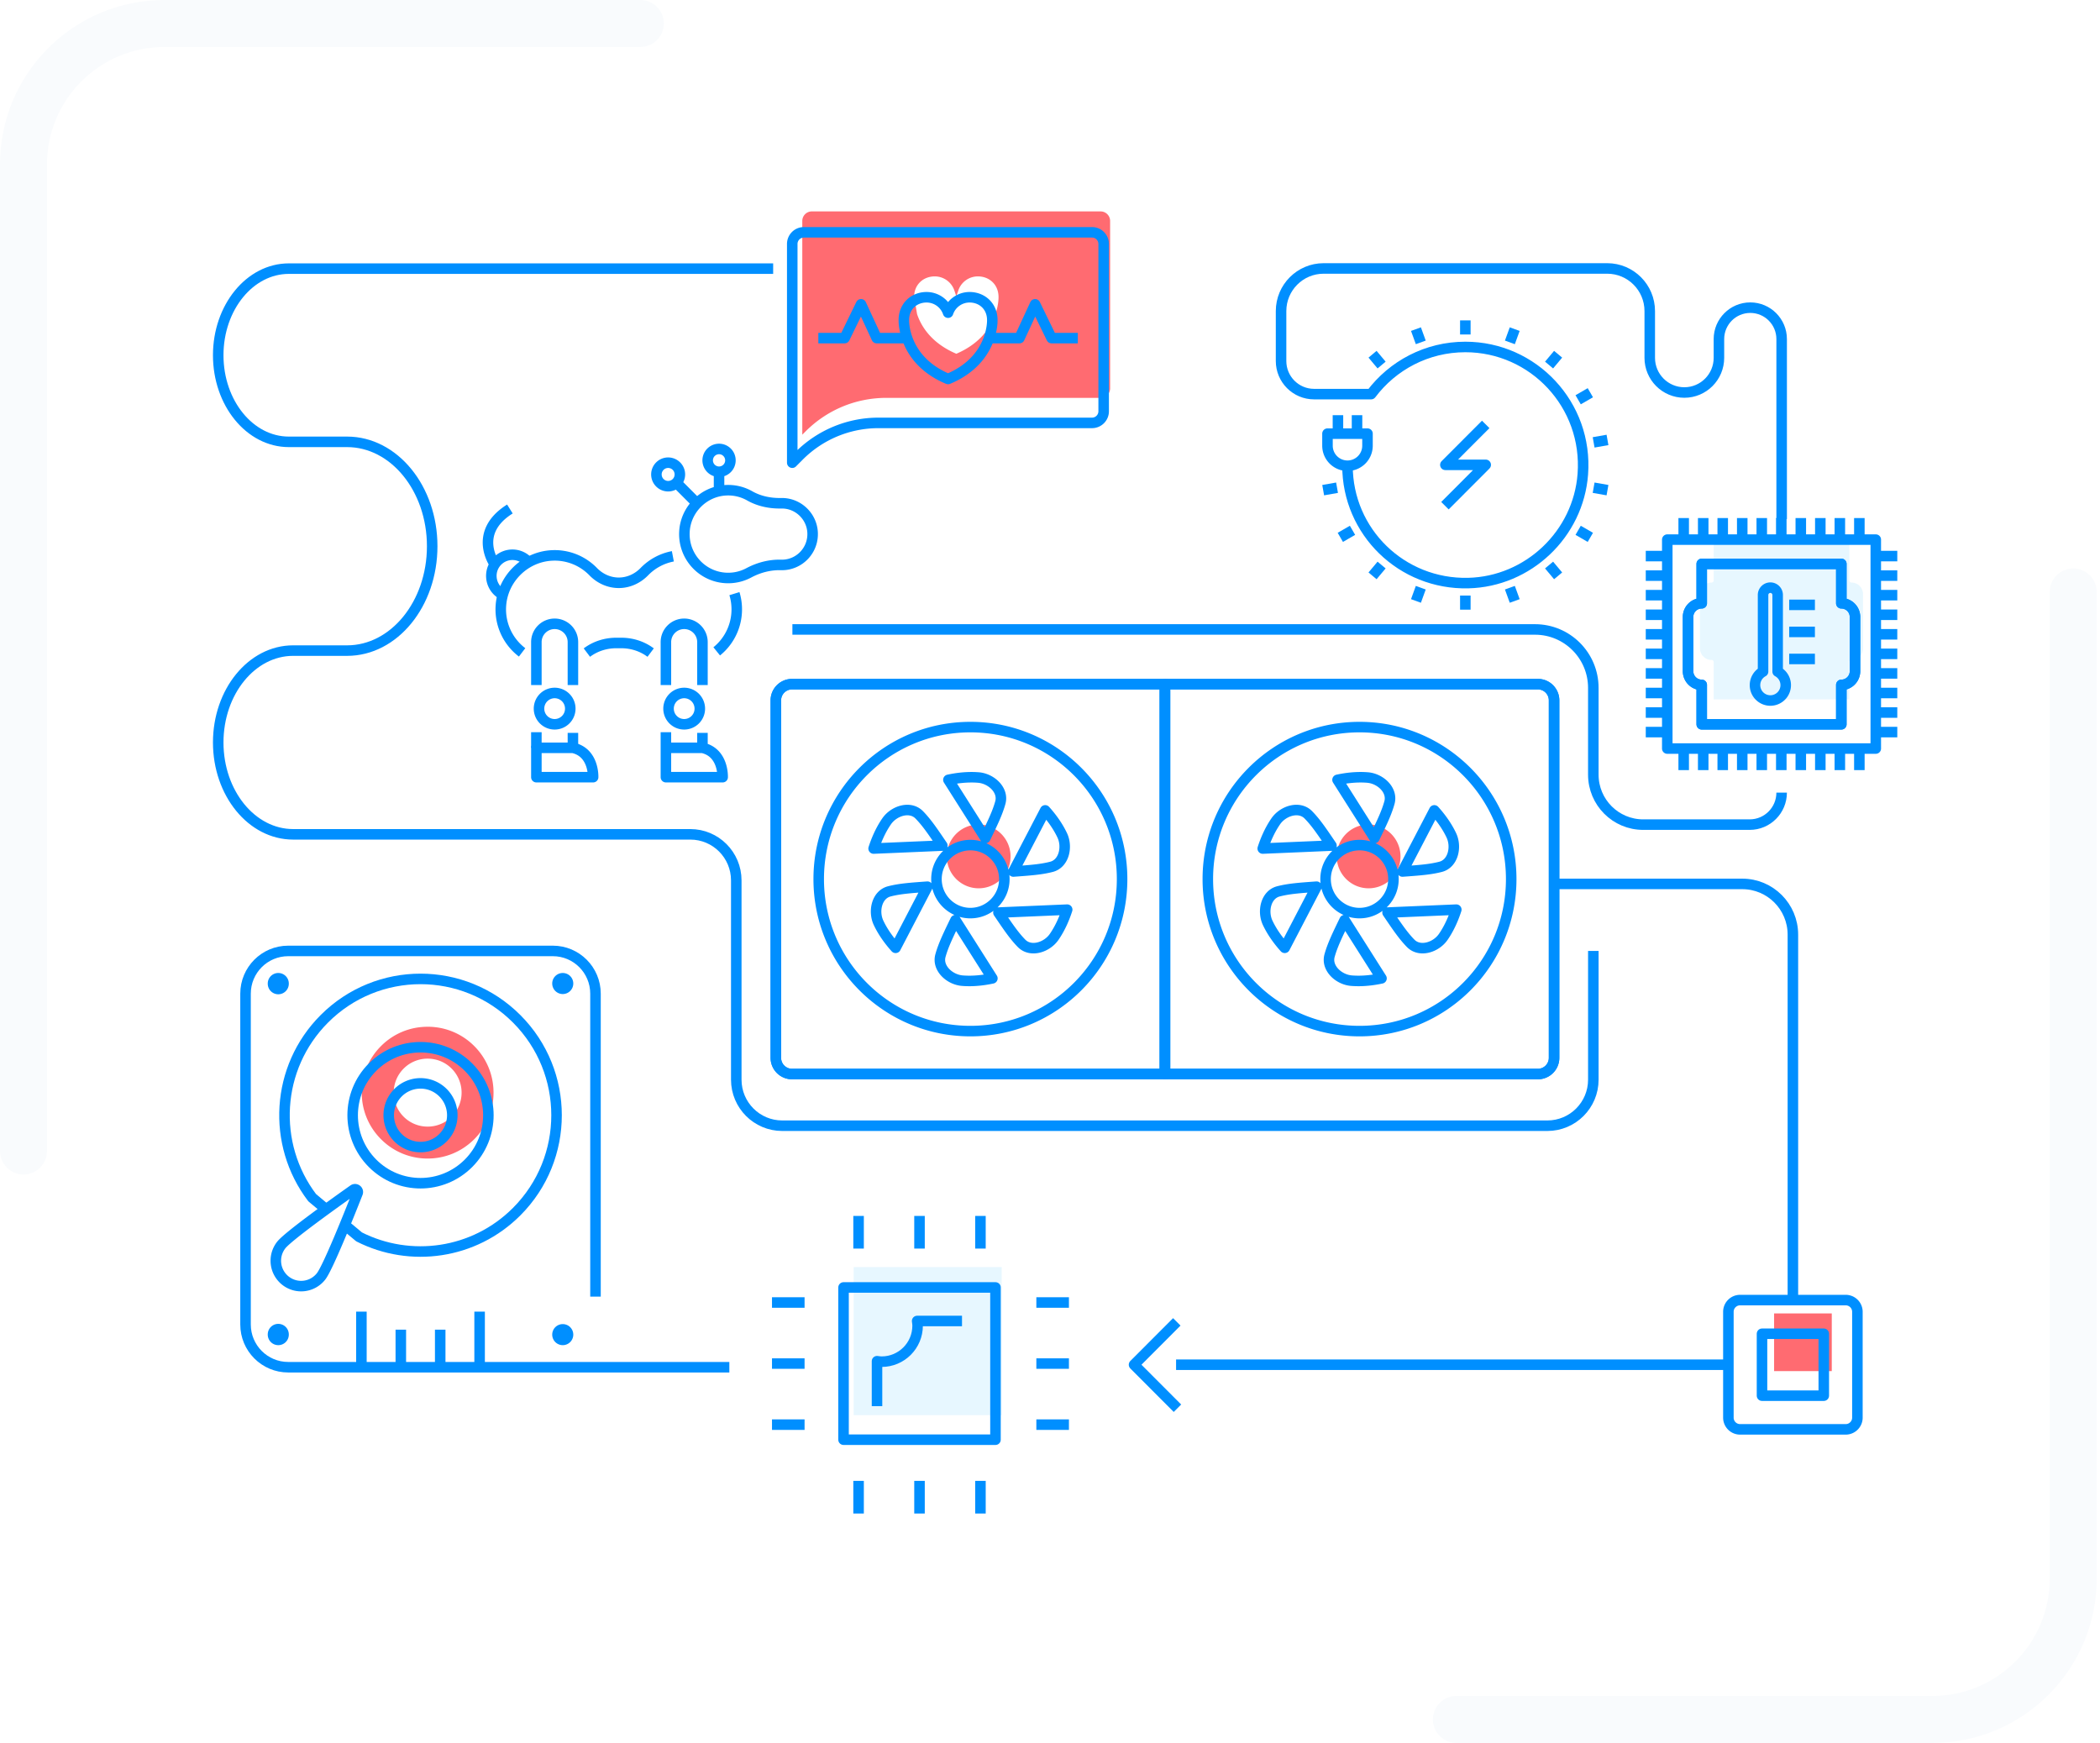 <svg xmlns="http://www.w3.org/2000/svg" width="447" height="371" viewBox="0 0 447 371">
    <defs>
        <filter id="a" width="137.2%" height="148.5%" x="-18.7%" y="-24.5%" filterUnits="objectBoundingBox">
            <feOffset dy="7" in="SourceAlpha" result="shadowOffsetOuter1"/>
            <feGaussianBlur in="shadowOffsetOuter1" result="shadowBlurOuter1" stdDeviation="13.5"/>
            <feColorMatrix in="shadowBlurOuter1" result="shadowMatrixOuter1" values="0 0 0 0 0 0 0 0 0 0.561 0 0 0 0 1 0 0 0 0.3 0"/>
            <feMerge>
                <feMergeNode in="shadowMatrixOuter1"/>
                <feMergeNode in="SourceGraphic"/>
            </feMerge>
        </filter>
    </defs>
    <g fill="none" fill-rule="evenodd">
        <path fill="#FF6B71" d="M203.558 75.299c-5.138-2.191-7.347-5.6-8.284-8.242a2.176 2.176 0 0 1-.072-.225l-.622-3.598c-.01-1.28.441-2.39 1.28-3.202.802-.775 1.91-1.199 3.11-1.199 1.883 0 3.551 1.2 4.164 2.976l.424 1.253.432-1.253a4.388 4.388 0 0 1 4.156-2.976c1.208 0 2.307.424 3.11 1.2.847.81 1.289 1.92 1.289 3.219 0 .08.216 8.115-8.987 12.047M234.268 45h-61.466c-1.118 0-2.029.91-2.029 2.029v45.494l.667-.668c4.616-4.626 10.745-7.169 17.271-7.169h45.558c1.117 0 2.028-.91 2.028-2.029V47.03c0-1.118-.91-2.029-2.028-2.029M96.137 237.696a7.185 7.185 0 0 1-5.111 2.11 7.185 7.185 0 0 1-5.111-2.11 7.246 7.246 0 0 1 0-10.235 7.156 7.156 0 0 1 5.11-2.12c1.93 0 3.75.75 5.112 2.12a7.246 7.246 0 0 1 0 10.235m4.804-15.041a13.927 13.927 0 0 0-9.915-4.103c-3.75 0-7.265 1.451-9.916 4.103a13.946 13.946 0 0 0-4.11 9.919 13.93 13.93 0 0 0 4.11 9.92 13.92 13.92 0 0 0 9.916 4.111c3.74 0 7.265-1.46 9.915-4.112a13.93 13.93 0 0 0 4.11-9.92c0-3.741-1.46-7.267-4.11-9.918"/>
        <path fill="#E7F7FF" d="M394.098 124.003a.446.446 0 0 1-.451-.451v-7.936h-28.872v7.936c0 .252-.207.45-.45.45a2.474 2.474 0 0 0-2.47 2.472v11.542a2.466 2.466 0 0 0 2.47 2.462c.243 0 .45.207.45.45v7.945h28.872v-7.944c0-.244.198-.451.45-.451 1.362 0 2.462-1.1 2.462-2.462v-11.542c0-1.362-1.1-2.471-2.461-2.471"/>
        <path fill="#FF6B71" d="M215.105 182.292a6.793 6.793 0 0 1-6.788 6.79c-3.74 0-6.787-3.048-6.787-6.79s3.046-6.79 6.787-6.79a6.793 6.793 0 0 1 6.788 6.79M298.106 182.292a6.793 6.793 0 0 1-6.787 6.79c-3.741 0-6.788-3.048-6.788-6.79s3.047-6.79 6.788-6.79a6.793 6.793 0 0 1 6.787 6.79M377.629 291.846h12.277v-12.273h-12.277z"/>
        <path fill="#E7F7FF" d="M181.708 301.224h31.513v-31.516h-31.513z"/>
        <g stroke="#008FFF" stroke-linejoin="round" stroke-width="2.24" filter="url(#a)" transform="translate(46 42)">
            <path d="M165.219 19.12c.001-2.919-2.166-4.848-4.839-4.848a4.837 4.837 0 0 0-4.575 3.283 4.838 4.838 0 0 0-4.575-3.283c-2.672 0-4.84 1.93-4.838 4.849 0 0-.338 8.485 9.413 12.546 9.752-4.061 9.414-12.546 9.414-12.546z"/>
            <path d="M147.092 22.97h-6.482l-3.33-7.199-3.504 7.198h-5.588M164.519 22.97h6.48l3.331-7.199 3.505 7.198h5.588"/>
            <path d="M188.922 2.93v35.609a2.476 2.476 0 0 1-2.473 2.478h-45.463a23.87 23.87 0 0 0-16.911 7.028l-1.438 1.444V2.93A2.476 2.476 0 0 1 125.11.45h61.339a2.476 2.476 0 0 1 2.473 2.48zM78.922 89.908c1.801-1.352 4.009-2.046 6.258-2.046h1.059c2.25 0 4.457.694 6.258 2.046M97.222 69.414a11.436 11.436 0 0 0-6.073 3.273c-1.44 1.48-3.378 2.365-5.44 2.365-2.062 0-4-.885-5.44-2.365a11.414 11.414 0 0 0-8.732-3.46c-5.792.258-10.56 4.944-10.92 10.743a11.487 11.487 0 0 0 4.518 9.892M106.558 89.647a11.481 11.481 0 0 0 4.243-9.677c-.055-.9-.217-1.774-.473-2.608M68.17 110.18v-3.323M75.951 107v3.18"/>
            <path d="M68.17 96.816V87.68a3.894 3.894 0 0 1 3.89-3.898 3.894 3.894 0 0 1 3.891 3.898v9.137M75.388 101.837a3.33 3.33 0 0 1-3.327 3.334 3.33 3.33 0 0 1-3.327-3.334 3.33 3.33 0 0 1 3.327-3.334 3.33 3.33 0 0 1 3.327 3.334zM102.96 101.837a3.33 3.33 0 0 1-3.328 3.334 3.33 3.33 0 0 1-3.327-3.334 3.33 3.33 0 0 1 3.327-3.334 3.33 3.33 0 0 1 3.327 3.334zM68.17 116.426h12.08s.228-5.242-4.299-6.246h-7.78v6.246zM95.742 110.18v-3.323M103.523 107v3.18M95.742 96.816V87.68a3.894 3.894 0 0 1 3.89-3.898 3.894 3.894 0 0 1 3.89 3.898v9.137M95.742 116.426h12.08s.228-5.242-4.3-6.246h-7.78v6.246zM61.023 77.577a4.496 4.496 0 0 1-2.438-4 4.49 4.49 0 0 1 4.486-4.495c1.368 0 2.593.614 3.416 1.582M59.317 71.118s-4.85-6.713 3.218-11.774M120.928 58.14a6.835 6.835 0 0 0-.635-.018c-2.34.046-4.672-.417-6.707-1.573a9.277 9.277 0 0 0-5.125-1.192c-4.795.27-8.648 4.25-8.783 9.06-.149 5.284 4.082 9.614 9.321 9.614a9.27 9.27 0 0 0 4.373-1.09c2.12-1.13 4.469-1.757 6.868-1.691l.182.002c3.757 0 6.775-3.168 6.54-6.983-.2-3.238-2.805-5.885-6.034-6.129zM97.984 53.759l4.112 4.12M97.984 50.221c.975.977.975 2.56 0 3.538a2.493 2.493 0 0 1-3.531 0 2.505 2.505 0 0 1 0-3.538 2.493 2.493 0 0 1 3.53 0zM107.055 51.414v4.077M109.475 48.989a2.423 2.423 0 0 1-2.42 2.425 2.422 2.422 0 0 1-2.42-2.425 2.422 2.422 0 0 1 2.42-2.425 2.423 2.423 0 0 1 2.42 2.425zM275.39 76.097l1.025 2.821M265.906 77.773v3.002M256.422 76.097l-1.024 2.821M242.854 39.369v3.936M238.792 39.369v3.936M236.565 43.305v2.564a4.262 4.262 0 0 0 4.259 4.267 4.262 4.262 0 0 0 4.257-4.267v-2.564h-8.516z"/>
            <path d="M240.823 50.137c0 14.085 11.565 25.311 25.699 24.977 12.77-.303 23.432-10.411 24.393-23.173 1.114-14.764-10.511-27.087-25.008-27.087-8.2 0-15.479 3.94-20.056 10.036h-12.14c-3.88 0-7.026-3.153-7.026-7.041V17.216c0-5.012 4.055-9.075 9.057-9.075h60.363c5.002 0 9.056 4.063 9.056 9.075v9.955c0 4.075 3.296 7.377 7.362 7.377 4.067 0 7.363-3.302 7.363-7.377v-3.992c0-3.694 2.989-6.69 6.675-6.69 3.687 0 6.676 2.995 6.676 6.688v38.307"/>
            <path d="M270.245 41.337l-8.589 8.606h8.589l-8.677 8.694M265.906 22.202v-3.003M275.39 23.877l1.025-2.82M283.73 28.702l1.926-2.3M289.921 36.094l2.595-1.501M293.215 45.162l2.95-.52M293.215 54.812l2.95.521M289.921 63.88l2.595 1.502M283.73 71.272l1.926 2.3M248.082 71.272l-1.926 2.3M241.892 63.88l-2.595 1.502M238.598 54.812l-2.95.521M248.082 28.702l-1.926-2.3M256.422 23.877l-1.024-2.82M33.297 198.616c-5.64-5.651-5.64-14.815 0-20.466 5.64-5.652 14.785-5.652 20.426-.001 5.64 5.652 5.64 14.816 0 20.467-5.641 5.652-14.785 5.652-20.426 0zm-2.861 15.664c10.864 5.509 24.47 3.715 33.548-5.38 11.309-11.332 11.309-29.703 0-41.033-11.307-11.332-29.641-11.332-40.95 0-10.367 10.388-11.229 26.696-2.585 38.069l9.987 8.344z"/>
            <path d="M48.294 193.177a6.756 6.756 0 0 1-9.568 0 6.788 6.788 0 0 1 0-9.588 6.755 6.755 0 0 1 9.568 0 6.788 6.788 0 0 1 0 9.588zM14.354 160.396c0 .62-.502 1.123-1.12 1.123-.62 0-1.12-.503-1.12-1.123a1.121 1.121 0 1 1 2.24 0zM19.07 219.364a1.028 1.028 0 1 1-2.054 0 1.028 1.028 0 1 1 2.054 0zM74.906 160.396a1.121 1.121 0 0 1-2.24 0 1.121 1.121 0 1 1 2.24 0zM14.354 235.038c0-.62-.502-1.123-1.12-1.123-.62 0-1.12.503-1.12 1.123a1.121 1.121 0 1 0 2.24 0zM74.906 235.038a1.121 1.121 0 0 0-2.24 0 1.121 1.121 0 1 0 2.24 0z"/>
            <path d="M109.246 242.022H15.343c-5.015 0-9.079-4.073-9.079-9.097v-70.417c0-5.023 4.064-9.096 9.079-9.096h56.334c5.013 0 9.078 4.073 9.078 9.096v64.487"/>
            <path fill="#FFF" d="M22.338 222.693a5.383 5.383 0 0 1-7.57.909 5.408 5.408 0 0 1-.906-7.585c1.469-1.873 11.417-8.982 15.366-11.77.483-.34 1.11.153.894.703-1.77 4.504-6.315 15.87-7.784 17.743z"/>
            <path d="M30.93 242.022v-11.834M39.317 242.022v-7.989M47.702 242.022v-7.989M56.088 242.022v-11.834M201.97 96.625h-79.378a3.451 3.451 0 0 0-3.448 3.455v76.083a3.451 3.451 0 0 0 3.448 3.455h79.377V96.625z"/>
            <path d="M201.97 96.625h-79.378a3.451 3.451 0 0 0-3.448 3.455v76.083a3.451 3.451 0 0 0 3.448 3.455h79.377V96.625zM281.347 96.625H201.97v82.993h79.378a3.451 3.451 0 0 0 3.448-3.455V100.08a3.451 3.451 0 0 0-3.448-3.455"/>
            <path d="M281.347 96.625H201.97v82.993h79.378a3.451 3.451 0 0 0 3.448-3.455V100.08a3.451 3.451 0 0 0-3.448-3.455zM312.386 65.863v-4.588M316.541 65.863v-4.588M320.696 65.863v-4.588M324.85 65.863v-4.588M329.005 65.863v-4.588M333.16 65.863v-4.588M337.314 65.863v-4.588M341.469 65.863v-4.588M345.624 65.863v-4.588M349.778 65.863v-4.588M312.386 110.332v4.589M316.541 110.332v4.589M320.696 110.332v4.589M324.85 110.332v4.589M329.005 110.332v4.589M333.16 110.332v4.589M337.314 110.332v4.589M341.469 110.332v4.589M345.624 110.332v4.589M349.778 110.332v4.589M353.272 69.364h4.58M353.272 73.527h4.58M353.272 77.69h4.58M353.272 81.853h4.58M353.272 86.016h4.58M353.272 90.18h4.58M353.272 94.342h4.58M353.272 98.505h4.58M353.272 102.668h4.58M353.272 106.832h4.58M308.893 69.364h-4.58M308.893 73.527h-4.58M308.893 77.69h-4.58M308.893 81.853h-4.58M308.893 86.016h-4.58M308.893 90.18h-4.58M308.893 94.342h-4.58M308.893 98.505h-4.58M308.893 102.668h-4.58M308.893 106.832h-4.58M353.272 110.332V65.863h-44.38v44.47h6.232z"/>
            <path d="M345.939 79.413v-8.388h-29.713v8.388a2.912 2.912 0 0 0-2.91 2.916v11.538a2.913 2.913 0 0 0 2.91 2.916v8.388h29.713v-8.388a2.914 2.914 0 0 0 2.91-2.916V82.329a2.913 2.913 0 0 0-2.91-2.916z"/>
            <path d="M332.387 93.952v-16.31c0-.857-.7-1.556-1.553-1.556-.854 0-1.553.699-1.553 1.555v16.311a3.275 3.275 0 0 0-1.716 2.883 3.272 3.272 0 0 0 3.269 3.275 3.272 3.272 0 0 0 3.269-3.275 3.275 3.275 0 0 0-1.716-2.883zM334.841 79.749h5.476M334.841 85.504h5.476M334.841 91.259h5.476"/>
            <path d="M345.939 79.413v-8.388h-29.713v8.388a2.912 2.912 0 0 0-2.91 2.916v11.538a2.913 2.913 0 0 0 2.91 2.916v8.388h29.713v-8.388a2.914 2.914 0 0 0 2.91-2.916V82.329a2.913 2.913 0 0 0-2.91-2.916zM154.588 130.992c-1.969-2.903-3.289-4.88-4.921-6.545-1.922-1.961-5.376-.889-6.936 1.372-1.399 2.025-2.273 4.236-2.775 5.8l14.632-.627zm-3.176 8.744c-3.495.257-5.862.414-8.119.998-2.656.687-3.455 4.22-2.282 6.705 1.051 2.226 2.524 4.09 3.625 5.308l6.776-13.011zm5.969 7.127c-1.526 3.162-2.574 5.295-3.199 7.546-.734 2.649 1.92 5.108 4.654 5.333 2.45.2 4.798-.145 6.4-.492l-7.855-12.387zm9.144-1.613c1.968 2.903 3.288 4.88 4.921 6.547 1.923 1.96 5.375.887 6.936-1.373 1.398-2.025 2.273-4.236 2.775-5.8l-14.632.626zm3.175-8.743c3.495-.257 5.863-.414 8.12-.998 2.656-.688 3.455-4.22 2.282-6.705-1.051-2.226-2.525-4.091-3.625-5.308l-6.777 13.01zm-5.968-7.126c1.526-3.162 2.575-5.296 3.198-7.546.734-2.649-1.92-5.109-4.654-5.333-2.45-.201-4.797.145-6.4.491l7.856 12.388zM160.556 145.36c-3.984 0-7.223-3.248-7.223-7.238s3.24-7.238 7.223-7.238c3.984 0 7.223 3.248 7.223 7.238s-3.239 7.237-7.223 7.237zM243.382 145.36c-3.984 0-7.223-3.248-7.223-7.238s3.24-7.238 7.223-7.238c3.984 0 7.223 3.248 7.223 7.238s-3.239 7.237-7.223 7.237zm-5.968-14.368c-1.969-2.903-3.288-4.88-4.921-6.545-1.922-1.961-5.375-.889-6.936 1.372-1.399 2.025-2.273 4.236-2.775 5.8l14.632-.627zm-3.176 8.744c-3.495.257-5.862.414-8.119.998-2.656.687-3.455 4.22-2.282 6.705 1.052 2.226 2.524 4.09 3.625 5.308l6.776-13.011zm5.969 7.127c-1.526 3.162-2.574 5.295-3.199 7.546-.734 2.649 1.92 5.108 4.654 5.333 2.45.2 4.798-.145 6.4-.492l-7.855-12.387zm9.144-1.613c1.968 2.903 3.288 4.88 4.921 6.547 1.923 1.96 5.375.887 6.936-1.373 1.398-2.025 2.274-4.236 2.775-5.8l-14.632.626zm3.176-8.743c3.494-.257 5.862-.414 8.12-.998 2.656-.688 3.454-4.22 2.281-6.705-1.051-2.226-2.525-4.091-3.625-5.308l-6.776 13.01zm-5.969-7.126c1.526-3.162 2.575-5.296 3.198-7.546.734-2.649-1.92-5.109-4.654-5.333-2.45-.201-4.797.145-6.4.491l7.856 12.388z"/>
            <path d="M160.557 170.476c-17.833 0-32.289-14.485-32.289-32.354 0-17.87 14.456-32.355 32.289-32.355 17.832 0 32.288 14.485 32.288 32.355 0 17.869-14.456 32.354-32.288 32.354zM243.382 170.476c-17.832 0-32.288-14.485-32.288-32.354 0-17.87 14.456-32.355 32.288-32.355 17.833 0 32.289 14.485 32.289 32.355 0 17.869-14.456 32.354-32.289 32.354zM346.869 255.25h-22.477a2.496 2.496 0 0 1-2.493-2.498v-22.523a2.495 2.495 0 0 1 2.493-2.498h22.477a2.495 2.495 0 0 1 2.493 2.498v22.523a2.496 2.496 0 0 1-2.493 2.498z"/>
            <path d="M329.056 248.078h13.149v-13.175h-13.149zM335.63 227.731v-77.785c0-5.964-4.825-10.799-10.776-10.799h-39.8M321.098 241.49H204.336M204.488 232.37l-9.102 9.12 9.243 9.262M133.554 257.45h32.34v-32.407h-32.34zM174.595 228.25h6.935M174.595 241.246h6.935M174.595 254.242h6.935M118.324 228.25h6.935M118.324 241.246h6.935M118.324 254.242h6.935M136.754 216.773v-6.95M149.724 216.773v-6.95M162.694 216.773v-6.95M136.754 273.157v-6.949M149.724 273.157v-6.949M162.695 273.157v-6.949"/>
            <path d="M158.77 232.182h-9.549c.043.328.1.653.1.993 0 4.234-3.426 7.667-7.652 7.667-.339 0-.663-.058-.99-.1v9.568M118.573 8.18H15.483C7.181 8.18.45 16.432.45 26.614c0 10.182 6.73 18.435 15.033 18.435h12.394c10.006 0 18.118 9.947 18.118 22.218 0 12.27-8.112 22.217-18.118 22.217H16.395C7.59 89.485.45 98.239.45 109.039c0 10.799 7.14 19.554 15.945 19.554h84.545c5.401 0 9.78 4.388 9.78 9.8v42.424c0 5.413 4.379 9.8 9.78 9.8h162.87c5.401 0 9.78-4.387 9.78-9.8v-27.405"/>
            <path d="M333.237 119.714c0 3.763-3.044 6.813-6.8 6.813h-22.676c-5.86 0-10.611-4.76-10.611-10.633V97.418c0-6.868-5.557-12.436-12.41-12.436H122.668"/>
        </g>
        <g stroke="#F9FBFD" stroke-linecap="round" stroke-linejoin="round" stroke-width="10">
            <path d="M441.301 126v210c0 16.569-13.431 30-30 30H310M5 245V35C5 18.431 18.431 5 35 5h101.301"/>
        </g>
    </g>
</svg>
